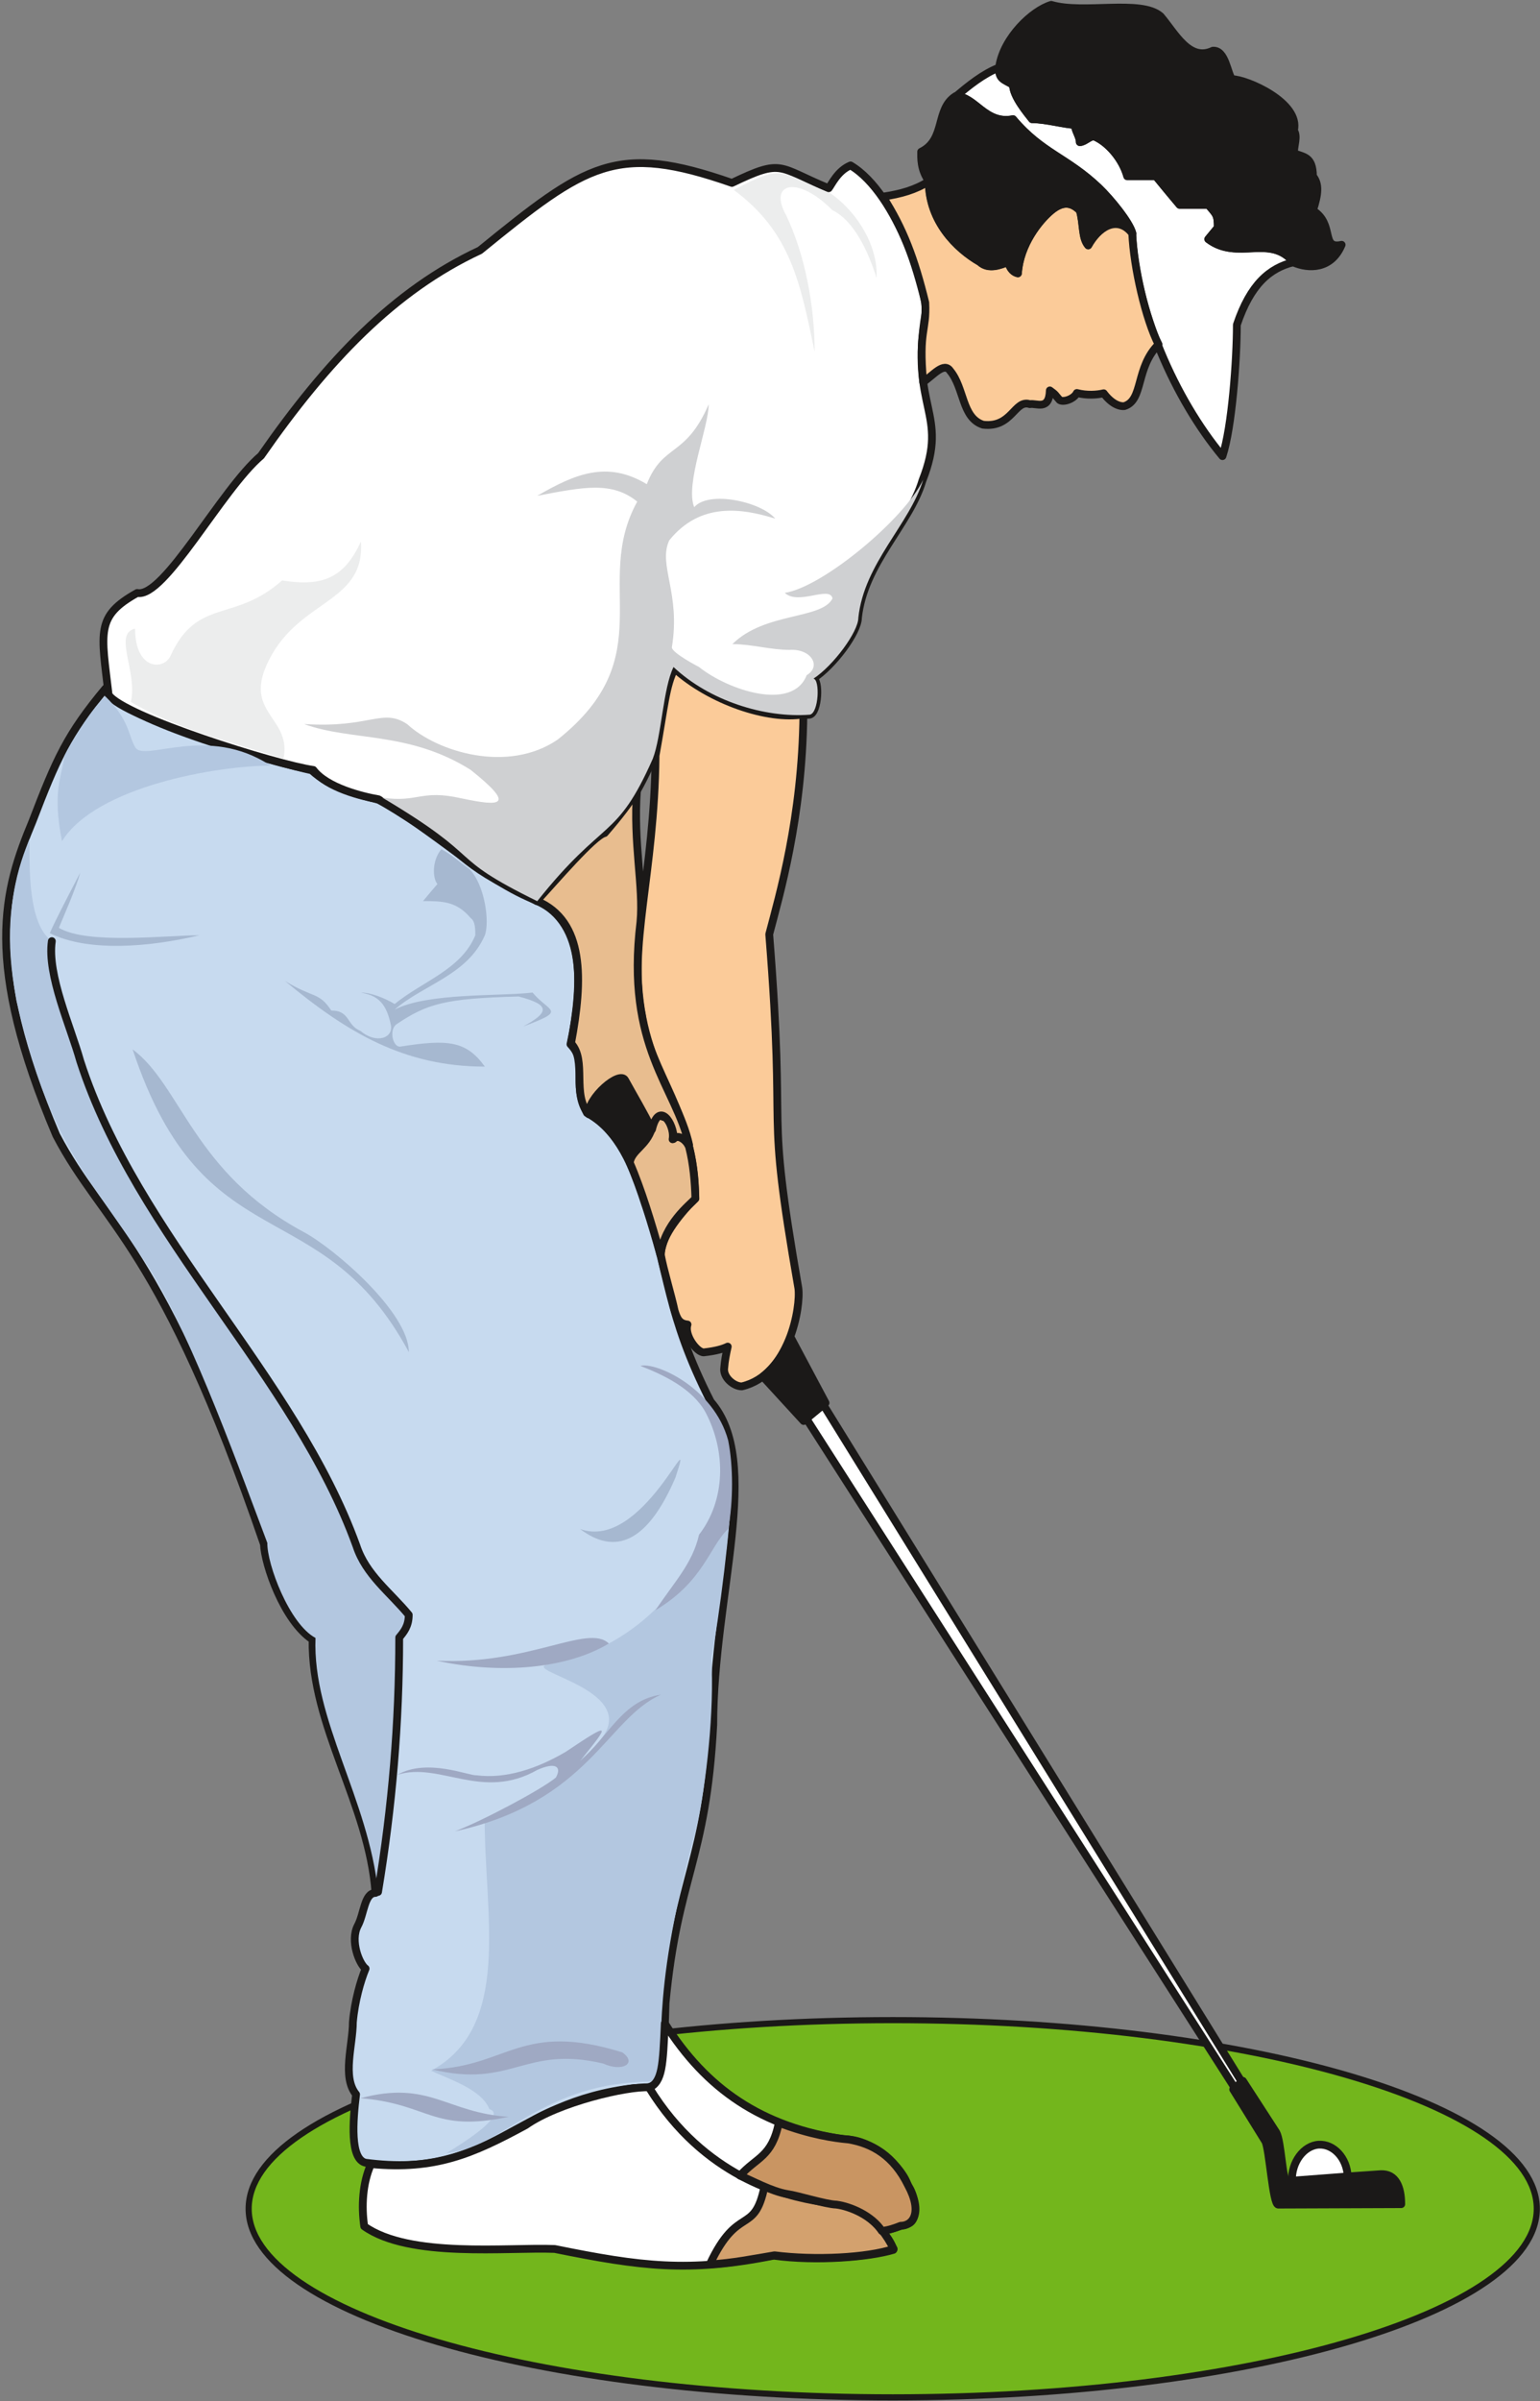 <svg xmlns="http://www.w3.org/2000/svg" xml:space="preserve" width="635.528" height="262mm" fill-rule="evenodd" stroke-linejoin="round" stroke-width="28.222" preserveAspectRatio="xMidYMid" version="1.2" viewBox="0 0 16815 26200"><rect x="0" y="0" width="16815" height="26200" fill="#808080" stroke="none"/><defs class="ClipPathGroup"><clipPath id="a" clipPathUnits="userSpaceOnUse"><path d="M0 0h16815v26200H0z"/></clipPath></defs><g class="SlideGroup"><g class="Slide" clip-path="url(#a)"><g class="Page"><g class="com.sun.star.drawing.ClosedBezierShape"><path fill="none" d="M2681 22008h14134v4185H2681z" class="BoundingBox"/><path fill="#73B61C" d="M9749 26158c3874 0 7031-924 7031-2058 0-1136-3157-2058-7031-2058-3877 0-7034 922-7034 2058 0 1134 3157 2058 7034 2058Z"/><path fill="none" stroke="#1B1918" stroke-linecap="round" stroke-width="67" d="M9749 26158c3874 0 7031-924 7031-2058 0-1136-3157-2058-7031-2058-3877 0-7034 922-7034 2058 0 1134 3157 2058 7034 2058Z"/></g><g class="com.sun.star.drawing.ClosedBezierShape"><path fill="none" d="M23 7468h8042v16200H23z" class="BoundingBox"/><path fill="#C7DAEF" d="M1153 7511c172 365 1945 828 2250 894 213 195 483 256 730 322 554 287 1168 894 1732 1100 544 257 493 973 364 1567 208 220 0 405 180 750 287 155 470 458 635 989 269 746 223 1193 716 2161 572 655 28 2106 28 3526-79 1497-391 1652-521 3036-25 927-53 927-337 927-1352 155-1535 998-2938 815-172-38-139-459-104-746-155-188-35-539-35-788 20-231 86-457 139-584-68-48-172-302-86-467 71-130 71-359 194-359-70-972-702-1814-687-2764-315-208-523-823-531-1041-1125-3277-1747-3468-2268-4463-804-1896-570-2678-259-3425 262-683 381-950 798-1450Z"/><path fill="none" stroke="#1B1918" stroke-linecap="round" stroke-width="85" d="M1153 7511c172 365 1945 828 2250 894 213 195 483 256 730 322 554 287 1168 894 1732 1100 544 257 493 973 364 1567 208 220 0 405 180 750 287 155 470 458 635 989 269 746 223 1193 716 2161 572 655 28 2106 28 3526-79 1497-391 1652-521 3036-25 927-53 927-337 927-1352 155-1535 998-2938 815-172-38-139-459-104-746-155-188-35-539-35-788 20-231 86-457 139-584-68-48-172-302-86-467 71-130 71-359 194-359-70-972-702-1814-687-2764-315-208-523-823-531-1041-1125-3277-1747-3468-2268-4463-804-1896-570-2678-259-3425 262-683 381-950 798-1450Z"/></g><g class="com.sun.star.drawing.ClosedBezierShape"><path fill="none" d="M1086 1737h9134v8140H1086z" class="BoundingBox"/><path fill="#FFF" d="M1186 7582c-80-686-144-858 312-1112 295 60 920-1131 1352-1497 721-1036 1455-1806 2390-2241 1164-947 1487-1177 2752-736 561-269 495-173 1056 58 33-41 97-190 239-249 521 310 851 1420 818 1613-175 1040 259 1086-33 1825-142 480-640 901-704 1498 0 155-271 521-490 663 74 10 58 374-38 394-495 39-1097-152-1488-521-115 231-130 753-224 1002-401 902-531 632-1265 1554-1030-505-562-411-1731-1112-180-31-566-127-711-320-401-56-2078-583-2235-819Z"/><path fill="none" stroke="#1B1918" stroke-linecap="round" stroke-width="85" d="M1186 7582c-80-686-144-858 312-1112 295 60 920-1131 1352-1497 721-1036 1455-1806 2390-2241 1164-947 1487-1177 2752-736 561-269 495-173 1056 58 33-41 97-190 239-249 521 310 851 1420 818 1613-175 1040 259 1086-33 1825-142 480-640 901-704 1498 0 155-271 521-490 663 74 10 58 374-38 394-495 39-1097-152-1488-521-115 231-130 753-224 1002-401 902-531 632-1265 1554-1030-505-562-411-1731-1112-180-31-566-127-711-320-401-56-2078-583-2235-819Z"/></g><g class="com.sun.star.drawing.ClosedBezierShape"><path fill="none" d="M10396 696h3776v4325h-3776z" class="BoundingBox"/><path fill="#FFF" d="M12362 2543c36 833 468 1812 986 2434 104-312 157-1059 157-1433 148-440 356-620 623-684-259-312-613-7-935-251 35-41 68-84 104-125 0-142-15-144-104-248h-313c-88-105-172-206-259-313h-312c-52-186-209-372-364-435-51 0-104 63-155 63 0-63-54-127-54-190-104 0-312-61-467-61-51-64-208-249-208-374-104-60-155-60-155-187-170 66-333 198-467 312 208 0 317 310 622 249 312 373 587 416 935 748 134 129 338 378 366 495Z"/><path fill="none" stroke="#1B1918" stroke-linecap="round" stroke-width="85" d="M12362 2543c36 833 468 1812 986 2434 104-312 157-1059 157-1433 148-440 356-620 623-684-259-312-613-7-935-251 35-41 68-84 104-125 0-142-15-144-104-248h-313c-88-105-172-206-259-313h-312c-52-186-209-372-364-435-51 0-104 63-155 63 0-63-54-127-54-190-104 0-312-61-467-61-51-64-208-249-208-374-104-60-155-60-155-187-170 66-333 198-467 312 208 0 317 310 622 249 312 373 587 416 935 748 134 129 338 378 366 495Z"/></g><g class="com.sun.star.drawing.ClosedBezierShape"><path fill="none" d="M9596 1936h3098v2745H9596z" class="BoundingBox"/><path fill="#FBCB99" d="M9639 2146c200-30 355-74 502-167 0 434 306 734 558 878 96 89 228 33 312 0 15 82 66 117 104 125 21-315 231-577 363-686 140-114 234-76 313 0 43 147 20 297 91 381 103-185 314-356 481-130 16 371 148 941 287 1211-254 254-162 607-373 673-58 7-145-31-226-140-74 18-184 25-293-3-31 66-147 105-188 77-51-56-38-56-107-105-7 226-147 135-218 150-168-56-193 262-511 224-233-74-203-399-359-587-68-102-185 48-295 122-53-577 39-549 23-867-117-478-241-810-464-1156Z"/><path fill="none" stroke="#1B1918" stroke-linecap="round" stroke-width="85" d="M9639 2146c200-30 355-74 502-167 0 434 306 734 558 878 96 89 228 33 312 0 15 82 66 117 104 125 21-315 231-577 363-686 140-114 234-76 313 0 43 147 20 297 91 381 103-185 314-356 481-130 16 371 148 941 287 1211-254 254-162 607-373 673-58 7-145-31-226-140-74 18-184 25-293-3-31 66-147 105-188 77-51-56-38-56-107-105-7 226-147 135-218 150-168-56-193 262-511 224-233-74-203-399-359-587-68-102-185 48-295 122-53-577 39-549 23-867-117-478-241-810-464-1156Z"/></g><g class="com.sun.star.drawing.ClosedBezierShape"><path fill="none" d="M6920 7252h1896v7919H6920z" class="BoundingBox"/><path fill="#FBCB99" d="M7366 7295c-97 185-112 416-208 949-13 1299-304 2082-150 2834 81 614 590 1094 582 1996-209 219-374 435-374 621 30 165 112 429 150 607 28 91 54 142 141 150-39 114 101 304 177 304 135-15 211-38 262-63-18 81-33 157-38 229-18 106 107 208 193 205 522-124 644-871 616-1072-374-2147-125-1446-318-3861 109-417 361-1266 373-2399-388 66-1017-150-1406-500Z"/><path fill="none" stroke="#1B1918" stroke-linecap="round" stroke-width="85" d="M7366 7295c-97 185-112 416-208 949-13 1299-304 2082-150 2834 81 614 590 1094 582 1996-209 219-374 435-374 621 30 165 112 429 150 607 28 91 54 142 141 150-39 114 101 304 177 304 135-15 211-38 262-63-18 81-33 157-38 229-18 106 107 208 193 205 522-124 644-871 616-1072-374-2147-125-1446-318-3861 109-417 361-1266 373-2399-388 66-1017-150-1406-500Z"/></g><g class="com.sun.star.drawing.ClosedBezierShape"><path fill="none" d="M112 9153h7875v14341H112z" class="BoundingBox"/><path fill="#B3C7E0" d="M4128 20643c155-935 232-1842 232-2776 50-61 104-125 104-247-209-251-468-437-572-752-675-1867-2391-3363-3016-5291-104-376-363-938-310-1308-261-186-244-801-244-1115-96 246-321 774-142 1767 369 1578 762 1862 1456 2926 468 750 1022 2302 1283 2988-5 229 239 884 526 1037-35 894 579 1752 683 2771Zm0 0Zm3857-4400c-419 1024-1003 1705-1925 1903-535 61 871 241 538 780-185 282-788 703-1306 922 0 1059 299 2263-584 2746 167 83 551 198 635 419 200 61-270 360-468 480 635-59 1034-780 2257-780 183-340-84-762 467-2746 117-518 201-1300 168-1882 84-399 218-1498 218-1842Z"/></g><g class="com.sun.star.drawing.ClosedBezierShape"><path fill="none" d="M3937 14899h4057v8252H3937z" class="BoundingBox"/><path fill="#9FA9C3" d="M4770 18120c1003 51 1652-408 1878-187-511 304-1269 322-1878 187Zm0 0Zm3181-1438c-206 193-264 570-793 887 201-305 402-505 475-824 285-368 302-899 69-1338-142-254-452-404-709-503 158-47 800 231 958 813 56 279 56 668 0 965Zm0 0Zm-3611 2683c323-185 783 13 859 5 322 43 665-71 979-256 508-341 482-303 155 101 310-264 462-663 884-724-590 257-785 1169-2249 1491 299-114 937-452 1101-586 68-120-3-173-202-84-605 343-1062-92-1527 53Zm0 0Zm2455 3029c-1101-343-1253 157-2079 185 874 214 1009-267 1871-63 208 96 376-3 208-122Zm0 0Zm-2858 500c751-201 937 160 1617 203-830 176-866-142-1617-203Z"/></g><g class="com.sun.star.drawing.ClosedBezierShape"><path fill="none" d="M629 7600h2327v1579H629z" class="BoundingBox"/><path fill="#B3C7E0" d="M2955 8354c-574 0-1904 224-2278 824-110-554 0-704 26-931 73-150 325-556 449-647 263 256 248 426 326 556 99 162 788-257 1477 198Z"/></g><g class="com.sun.star.drawing.ClosedBezierShape"><path fill="none" d="M544 9266h6886v7560H544z" class="BoundingBox"/><path fill="#A6B8D0" d="M7375 16122c-305 711-658 851-1042 561 694 252 1280-1282 1042-561Zm0 0ZM4819 9266c122 66 196 139 305 215 170 171 224 577 170 724-188 435-673 539-985 811 363-186 1133-143 1506-186 185 221 384 188-104 371 282-152 307-236-48-328-808 21-999 79-1334 303-86 63-38 259 46 243 515-81 716-63 919 219-884 0-1507-374-2183-935 310 191 371 117 506 323 208 0 165 162 320 223 169 145 367 79 329-73-56-272-183-318-324-346 105 0 263 61 367 125 310-252 726-376 881-750 0-61 0-155-51-188-155-185-312-185-520-185 53-64 104-125 157-186-53-63-61-256 43-380Zm0 0Zm-355 5487c0-434-814-1130-1144-1308-1207-646-1341-1601-1872-1995 782 2353 2050 1511 3016 3303Zm0 0ZM876 9522c-51 185-183 478-233 602 312 185 1171 81 1534 81-534 127-1209 188-1633-23 53-124 160-330 332-660Z"/></g><g class="com.sun.star.drawing.ClosedBezierShape"><path fill="none" d="M10015 10h4678v3017h-4678z" class="BoundingBox"/><path fill="#1B1918" d="M14128 2866c-259-320-612-12-935-256 36-43 69-84 104-127 0-140-15-142-104-250h-312c-89-102-173-206-259-310h-314c-51-188-208-373-363-437-51 0-104 64-155 64 0-64-53-125-53-188-104 0-313-61-468-61-50-66-208-252-208-376-104-61-155-71-150-202 49-310 358-607 567-670 353 104 981-63 1194 124 158 185 313 500 572 376 137-8 157 247 208 311 158 0 750 256 676 561 43 61 0 165 0 246 104 46 206 31 208 252 69 84 59 193 0 374 241 150 79 427 313 374-115 274-366 261-521 195Zm0 0Zm-1763-320c-174-211-382-53-483 132-72-83-49-233-92-381-79-79-173-115-312 0-132 110-343 371-364 686-38-7-88-43-104-124-84 33-216 89-312 0-252-145-556-445-554-880-95-130-86-259-86-323 272-134 152-465 376-607 213 0 322 313 627 252 313 370 587 416 935 746 134 127 340 385 369 499Z"/><path fill="none" stroke="#1B1918" stroke-linecap="round" stroke-width="85" d="M14128 2866c-259-320-612-12-935-256 36-43 69-84 104-127 0-140-15-142-104-250h-312c-89-102-173-206-259-310h-314c-51-188-208-373-363-437-51 0-104 64-155 64 0-64-53-125-53-188-104 0-313-61-468-61-50-66-208-252-208-376-104-61-155-71-150-202 49-310 358-607 567-670 353 104 981-63 1194 124 158 185 313 500 572 376 137-8 157 247 208 311 158 0 750 256 676 561 43 61 0 165 0 246 104 46 206 31 208 252 69 84 59 193 0 374 241 150 79 427 313 374-115 274-366 261-521 195Zm-1763-320c-174-211-382-53-483 132-72-83-49-233-92-381-79-79-173-115-312 0-132 110-343 371-364 686-38-7-88-43-104-124-84 33-216 89-312 0-252-145-556-445-554-880-95-130-86-259-86-323 272-134 152-465 376-607 213 0 322 313 627 252 313 370 587 416 935 746 134 127 340 385 369 499Z"/></g><g class="com.sun.star.drawing.ClosedBezierShape"><path fill="none" d="M3918 22732h5880v2033H3918z" class="BoundingBox"/><path fill="#FFF" d="M4051 23613c-93 206-106 460-74 679 495 351 1565 226 2080 247 939 190 1457 259 2391 73 463 64 1042 16 1306-63-38-173-368-507-686-507-909-129-1531-553-1981-1266-237-14-989 160-1347 412-582 316-988 491-1689 425Z"/><path fill="none" stroke="#1B1918" stroke-linecap="round" stroke-width="85" d="M4051 23613c-93 206-106 460-74 679 495 351 1565 226 2080 247 939 190 1457 259 2391 73 463 64 1042 16 1306-63-38-173-368-507-686-507-909-129-1531-553-1981-1266-237-14-989 160-1347 412-582 316-988 491-1689 425Z"/></g><g class="com.sun.star.drawing.ClosedBezierShape"><path fill="none" d="M7046 22035h2988v2344H7046z" class="BoundingBox"/><path fill="#FFF" d="M7089 22780c601 983 1491 1174 1735 1225 466 58 652 137 796 330 107 0 186-43 285-69 147-30 73-358 7-416-38-174-368-507-686-507-910-129-1518-553-1967-1265-21 457-26 633-170 702Z"/><path fill="none" stroke="#1B1918" stroke-linecap="round" stroke-width="85" d="M7089 22780c601 983 1491 1174 1735 1225 466 58 652 137 796 330 107 0 186-43 285-69 147-30 73-358 7-416-38-174-368-507-686-507-910-129-1518-553-1967-1265-21 457-26 633-170 702Z"/></g><g class="com.sun.star.drawing.ClosedBezierShape"><path fill="none" d="M7707 23815h2095v936H7707z" class="BoundingBox"/><path fill="#D3A16E" d="M8347 23858c-112 539-288 190-597 849 241-13 480-61 707-99 444 56 1006 28 1301-69-157-321-389-455-651-499-145-12-427-53-760-182Z"/><path fill="none" stroke="#1B1918" stroke-linecap="round" stroke-width="85" d="M8347 23858c-112 539-288 190-597 849 241-13 480-61 707-99 444 56 1006 28 1301-69-157-321-389-455-651-499-145-12-427-53-760-182Z"/></g><g class="com.sun.star.drawing.ClosedBezierShape"><path fill="none" d="M8037 23119h2003v1267H8037z" class="BoundingBox"/><path fill="#C99562" d="M8504 23162c-77 376-242 374-424 577 132 53 345 173 519 201 111 15 416 112 533 115 155 20 390 122 496 287 69-5 148-33 206-56 132 0 244-142 81-443-157-320-388-455-651-499-145-12-427-53-760-182Z"/><path fill="none" stroke="#1B1918" stroke-linecap="round" stroke-width="85" d="M8504 23162c-77 376-242 374-424 577 132 53 345 173 519 201 111 15 416 112 533 115 155 20 390 122 496 287 69-5 148-33 206-56 132 0 244-142 81-443-157-320-388-455-651-499-145-12-427-53-760-182Z"/></g><g class="com.sun.star.drawing.PolyPolygonShape"><path fill="none" d="M8761 15283h4843v7551H8761z" class="BoundingBox"/><path fill="#FFF" d="m8804 15478 4683 7312 73-71-4571-7393-185 152Z"/><path fill="none" stroke="#1B1918" stroke-linecap="round" stroke-width="85" d="m8804 15478 4683 7312 73-71-4571-7393-185 152Z"/></g><g class="com.sun.star.drawing.ClosedBezierShape"><path fill="none" d="M13422 22662h1922v1437h-1922z" class="BoundingBox"/><path fill="#1B1918" d="m14050 23794 1024-71c168-9 226 144 226 327l-1344 5c-60-5-95-610-141-692l-350-565 106-93 364 562c56 99 66 532 115 527Z"/><path fill="none" stroke="#1B1918" stroke-linecap="round" stroke-width="85" d="m14050 23794 1024-71c168-9 226 144 226 327l-1344 5c-60-5-95-610-141-692l-350-565 106-93 364 562c56 99 66 532 115 527Z"/></g><g class="com.sun.star.drawing.ClosedBezierShape"><path fill="none" d="M14064 23358h695v480h-695z" class="BoundingBox"/><path fill="#FFF" d="M14399 23401c163-9 308 146 316 347l-608 46c-7-199 127-383 292-393Z"/><path fill="none" stroke="#1B1918" stroke-linecap="round" stroke-width="85" d="M14399 23401c163-9 308 146 316 347l-608 46c-7-199 127-383 292-393Z"/></g><g class="com.sun.star.drawing.ClosedBezierShape"><path fill="none" d="M6394 11713h2664v3836H6394z" class="BoundingBox"/><path fill="#1B1918" d="m8775 15505 239-198-383-719c-74 181-153 310-301 432l445 485Zm0 0Zm-1657-3184c-97-193-189-369-298-544-46-118-456 290-371 386 171 102 325 297 427 518 15-63 38-89 71-129 79-74 132-140 171-231Z"/><path fill="none" stroke="#1B1918" stroke-linecap="round" stroke-width="85" d="m8775 15505 239-198-383-719c-74 181-153 310-301 432l445 485Zm-1657-3184c-97-193-189-369-298-544-46-118-456 290-371 386 171 102 325 297 427 518 15-63 38-89 71-129 79-74 132-140 171-231Z"/></g><g class="com.sun.star.drawing.ClosedBezierShape"><path fill="none" d="M6833 12131h804v1605h-804z" class="BoundingBox"/><path fill="#E8BD8F" d="M6876 12686c22-139 180-179 241-372 25-82 46-175 125-127 61 2 120 152 102 244 61-61 147 2 180 83 48 187 64 387 69 565-66 71-336 276-382 613-94-337-211-722-335-1006Z"/><path fill="none" stroke="#1B1918" stroke-linecap="round" stroke-width="85" d="M6876 12686c22-139 180-179 241-372 25-82 46-175 125-127 61 2 120 152 102 244 61-61 147 2 180 83 48 187 64 387 69 565-66 71-336 276-382 613-94-337-211-722-335-1006Z"/></g><g fill="none" class="com.sun.star.drawing.OpenBezierShape"><path d="M516 10226h3991v10461H516z" class="BoundingBox"/><path stroke="#1B1918" stroke-linecap="round" stroke-width="85" d="M4128 20643c155-935 231-1842 231-2776 51-61 104-125 104-247-208-251-467-437-571-752-676-1867-2392-3364-3016-5291-105-376-363-938-310-1308"/></g><g class="com.sun.star.drawing.ClosedBezierShape"><path fill="none" d="M5817 8580h1752v3959H5817z" class="BoundingBox"/><path fill="#E8BD8F" d="M5860 9830c200-216 625-715 742-740 158-183 272-330 353-467-43 581 74 1050 38 1436-167 1371 393 1804 532 2436-46-63-124-124-170-68 5-170-160-422-236-104-98-198-194-356-293-536-56-114-414 195-397 371-191-216-17-585-194-774 131-695 149-1333-375-1554Z"/><path fill="none" stroke="#1B1918" stroke-linecap="round" stroke-width="85" d="M5860 9830c200-216 625-715 742-740 158-183 272-330 353-467-43 581 74 1050 38 1436-167 1371 393 1804 532 2436-46-63-124-124-170-68 5-170-160-422-236-104-98-198-194-356-293-536-56-114-414 195-397 371-191-216-17-585-194-774 131-695 149-1333-375-1554Z"/></g><g class="com.sun.star.drawing.ClosedBezierShape"><path fill="none" d="M3320 4412h6761v5422H3320z" class="BoundingBox"/><path fill="#CFD0D2" d="M4175 8703c1165 693 661 624 1691 1130 734-922 863-653 1262-1555 96-249 112-769 226-1000 391 368 993 558 1489 520 97-20 112-383 39-393 218-143 490-512 490-664 63-597 561-1019 708-1507-200 425-1094 1171-1511 1235 150 140 493-84 521 61-117 231-740 147-1093 498 208 0 417 63 625 63 234-15 351 179 186 276-155 398-857 165-1175-89 0 0-297-153-297-215 99-594-155-899-28-1168 338-417 788-351 1157-236-156-186-727-310-885-125-102-251 158-871 158-1122-254 586-498 421-676 871-434-262-787-110-1196 127 515-99 817-158 1092 63-498 902 279 1685-869 2597-543 371-1314 135-1642-168-274-182-401 46-1127-2 518 190 1140 74 1819 500 493 394 338 404-104 310-443-99-468 51-860-7Z"/></g><g class="com.sun.star.drawing.ClosedBezierShape"><path fill="none" d="M1372 1890h8202v6390H1372z" class="BoundingBox"/><path fill="#ECEDED" d="M9073 2113c-569-238-503-334-1062-41 625 460 729 1022 884 1768 0-498-104-1059-312-1493-198-353 127-437 505-54 239 115 394 458 483 740 18-323-186-699-498-920Zm0 0ZM1429 7659c76-328-197-744 46-800 0 457 317 457 388 294 293-637 696-355 1217-820 455 74 683-38 861-424 48 698-724 622-1039 1369-216 508 285 564 193 1001-317-110-1120-292-1666-620Z"/></g></g></g></g></svg>
